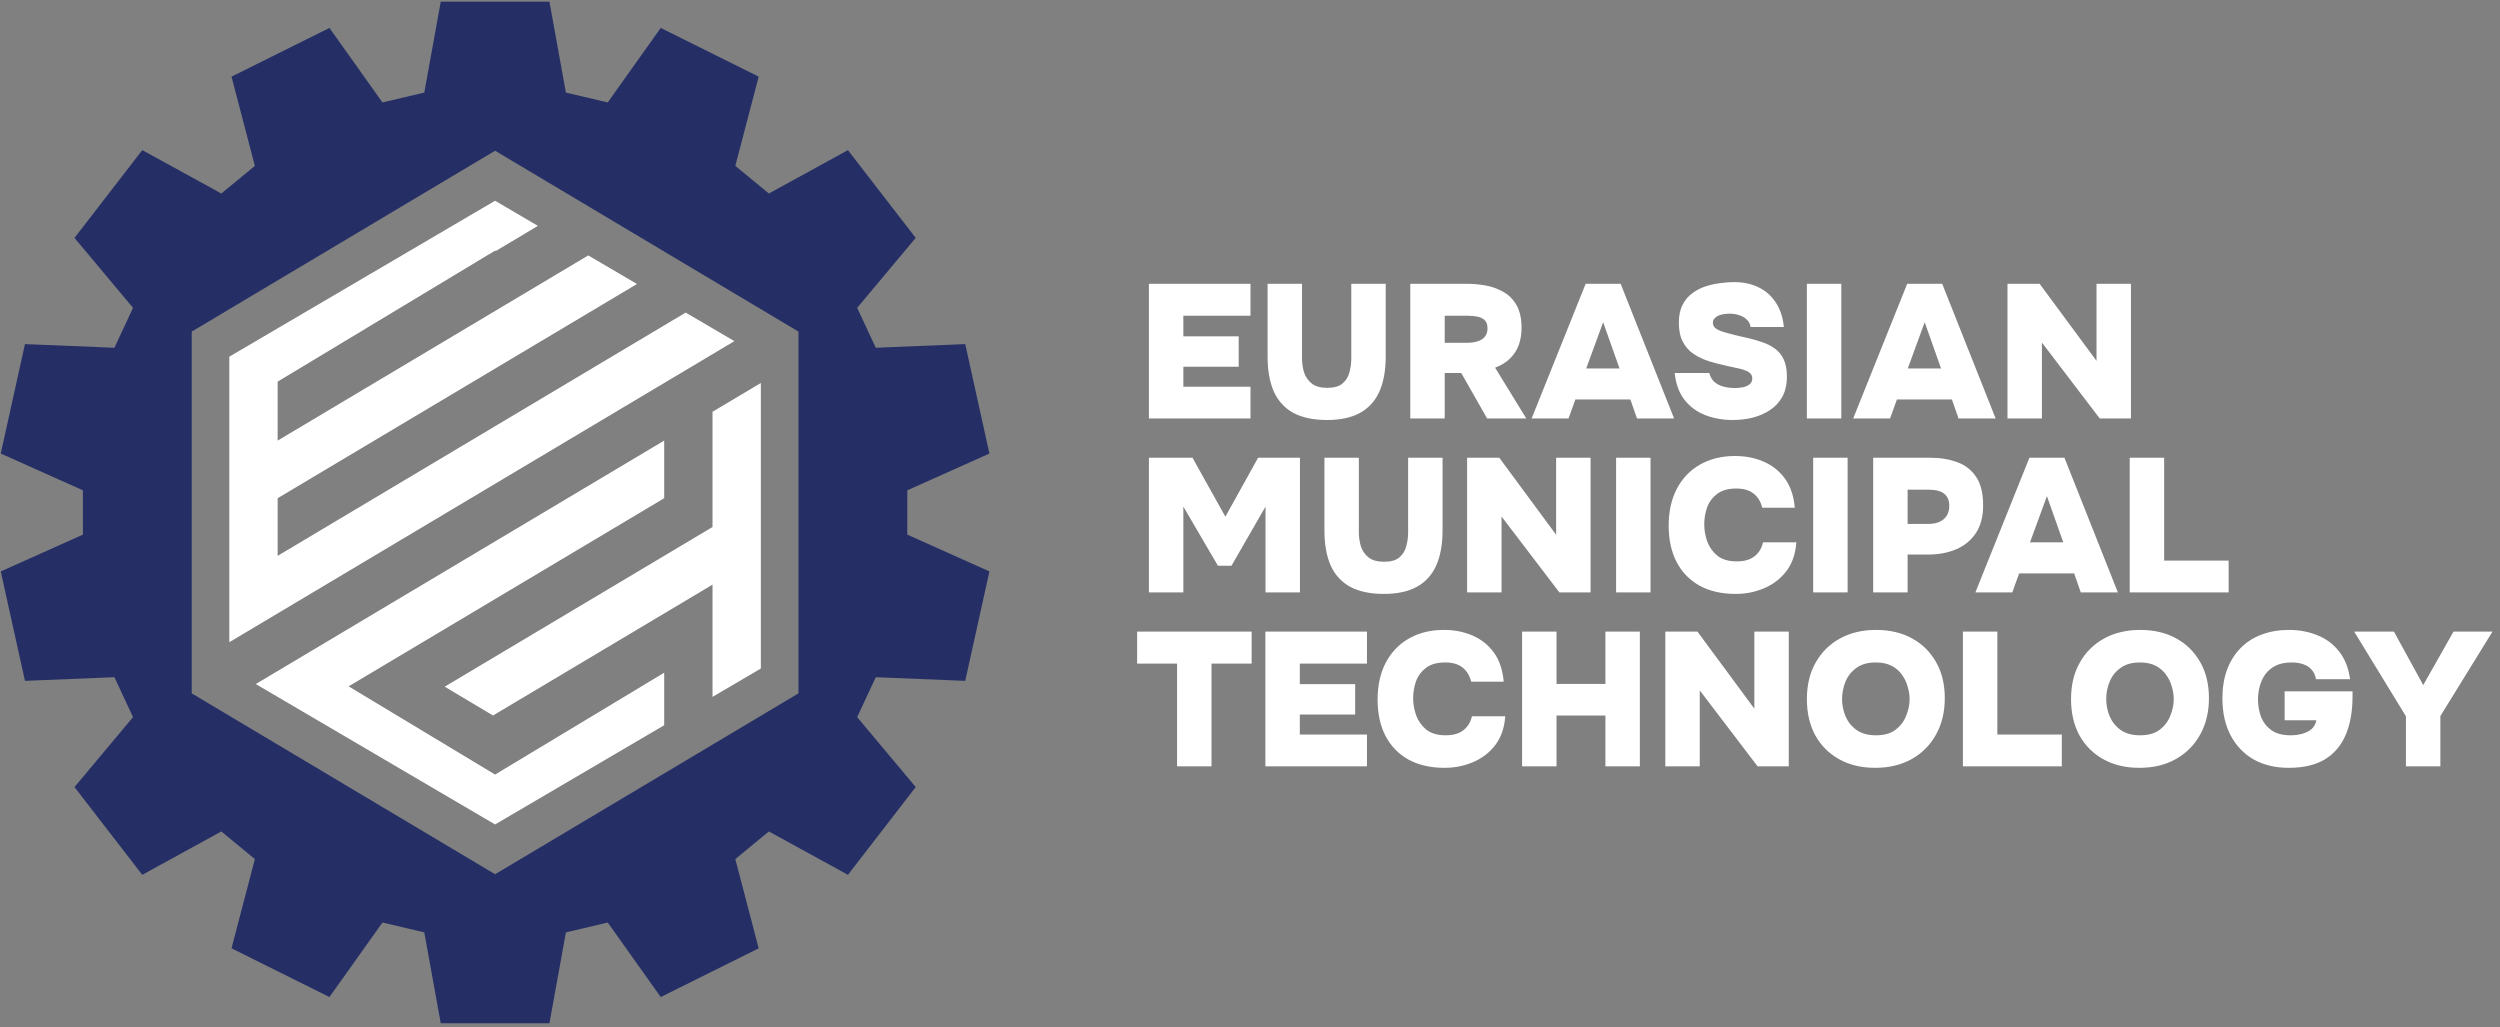 <?xml version="1.0" encoding="UTF-8"?> <svg xmlns="http://www.w3.org/2000/svg" width="460" height="189" viewBox="0 0 460 189" fill="none"><rect x="0" y="0" width="460" height="189" fill="#808080" stroke="none"/><path d="M211.4 77V52.22H230.09V58.1H217.735V61.88H227.92V67.48H217.735V71.155H230.09V77H211.4ZM244.156 77.28C241.683 77.28 239.63 76.848 237.996 75.985C236.386 75.098 235.185 73.792 234.391 72.065C233.621 70.315 233.236 68.157 233.236 65.59V52.22H239.571V65.975C239.571 66.862 239.7 67.725 239.956 68.565C240.236 69.382 240.715 70.058 241.391 70.595C242.068 71.108 243.013 71.365 244.226 71.365C245.463 71.365 246.396 71.097 247.026 70.56C247.656 70.023 248.076 69.347 248.286 68.53C248.52 67.69 248.636 66.838 248.636 65.975V52.22H254.971V65.59C254.971 68.133 254.586 70.28 253.816 72.03C253.046 73.757 251.868 75.063 250.281 75.95C248.695 76.837 246.653 77.28 244.156 77.28ZM259.491 77V52.22H269.956C271.076 52.22 272.219 52.325 273.386 52.535C274.552 52.745 275.637 53.142 276.641 53.725C277.644 54.285 278.449 55.102 279.056 56.175C279.662 57.248 279.966 58.648 279.966 60.375C279.966 61.448 279.802 62.463 279.476 63.42C279.149 64.353 278.624 65.182 277.901 65.905C277.201 66.628 276.267 67.212 275.101 67.655L280.841 77H273.631L268.871 68.635H265.826V77H259.491ZM265.826 63.07H269.991C270.597 63.07 271.122 63.012 271.566 62.895C272.032 62.778 272.417 62.615 272.721 62.405C273.047 62.172 273.292 61.892 273.456 61.565C273.619 61.238 273.701 60.853 273.701 60.41C273.701 59.757 273.537 59.267 273.211 58.94C272.884 58.613 272.452 58.392 271.916 58.275C271.379 58.158 270.772 58.1 270.096 58.1H265.826V63.07ZM281.819 77L291.759 52.22H298.199L308.034 77H301.209L299.984 73.5H289.869L288.609 77H281.819ZM291.864 67.795H297.989L294.979 59.29L291.864 67.795ZM318.813 77.28C316.993 77.28 315.301 76.977 313.738 76.37C312.198 75.763 310.926 74.818 309.923 73.535C308.943 72.252 308.348 70.618 308.138 68.635H314.508C314.671 69.288 314.974 69.825 315.418 70.245C315.861 70.642 316.409 70.933 317.063 71.12C317.739 71.307 318.463 71.4 319.233 71.4C319.699 71.4 320.178 71.353 320.668 71.26C321.158 71.167 321.566 70.992 321.893 70.735C322.243 70.478 322.418 70.105 322.418 69.615C322.418 69.265 322.313 68.985 322.103 68.775C321.916 68.542 321.636 68.355 321.263 68.215C320.913 68.052 320.469 67.912 319.933 67.795C319.723 67.748 319.501 67.702 319.268 67.655C319.058 67.608 318.848 67.562 318.638 67.515C318.428 67.468 318.206 67.422 317.973 67.375C316.783 67.118 315.639 66.827 314.543 66.5C313.446 66.15 312.478 65.695 311.638 65.135C310.798 64.575 310.133 63.828 309.643 62.895C309.153 61.962 308.908 60.783 308.908 59.36C308.908 58.053 309.141 56.957 309.608 56.07C310.074 55.16 310.693 54.437 311.463 53.9C312.233 53.34 313.073 52.92 313.983 52.64C314.893 52.36 315.791 52.173 316.678 52.08C317.564 51.963 318.358 51.905 319.058 51.905C320.784 51.905 322.301 52.232 323.608 52.885C324.914 53.515 325.964 54.448 326.758 55.685C327.574 56.922 328.064 58.415 328.228 60.165H322.103C322.033 59.652 321.823 59.22 321.473 58.87C321.123 58.497 320.668 58.217 320.108 58.03C319.571 57.82 318.941 57.715 318.218 57.715C317.798 57.715 317.401 57.75 317.028 57.82C316.654 57.89 316.328 57.995 316.048 58.135C315.791 58.275 315.581 58.45 315.418 58.66C315.254 58.87 315.173 59.115 315.173 59.395C315.173 59.768 315.313 60.083 315.593 60.34C315.896 60.597 316.328 60.818 316.888 61.005C317.471 61.192 318.183 61.39 319.023 61.6C319.419 61.693 319.804 61.787 320.178 61.88C320.551 61.95 320.924 62.032 321.298 62.125C322.324 62.358 323.281 62.627 324.168 62.93C325.078 63.233 325.871 63.63 326.548 64.12C327.248 64.61 327.796 65.275 328.193 66.115C328.589 66.932 328.788 67.982 328.788 69.265C328.788 70.735 328.508 71.983 327.948 73.01C327.388 74.013 326.629 74.83 325.673 75.46C324.716 76.09 323.643 76.557 322.453 76.86C321.263 77.14 320.049 77.28 318.813 77.28ZM332.464 77V52.22H338.799V77H332.464ZM340.984 77L350.924 52.22H357.364L367.199 77H360.374L359.149 73.5H349.034L347.774 77H340.984ZM351.029 67.795H357.154L354.144 59.29L351.029 67.795ZM369.378 77V52.22H375.293L385.758 66.395V52.22H392.093V77H386.353L375.713 63.035V77H369.378ZM211.4 109V84.22H219.415L225.47 95.07L231.49 84.22H239.19V109H232.855V93.215L226.59 104.1H224.105L217.735 93.215V109H211.4ZM254.615 109.28C252.142 109.28 250.089 108.848 248.455 107.985C246.845 107.098 245.644 105.792 244.85 104.065C244.08 102.315 243.695 100.157 243.695 97.59V84.22H250.03V97.975C250.03 98.862 250.159 99.725 250.415 100.565C250.695 101.382 251.174 102.058 251.85 102.595C252.527 103.108 253.472 103.365 254.685 103.365C255.922 103.365 256.855 103.097 257.485 102.56C258.115 102.023 258.535 101.347 258.745 100.53C258.979 99.69 259.095 98.838 259.095 97.975V84.22H265.43V97.59C265.43 100.133 265.045 102.28 264.275 104.03C263.505 105.757 262.327 107.063 260.74 107.95C259.154 108.837 257.112 109.28 254.615 109.28ZM269.949 109V84.22H275.864L286.329 98.395V84.22H292.664V109H286.924L276.284 95.035V109H269.949ZM297.362 109V84.22H303.697V109H297.362ZM319.357 109.28C316.79 109.28 314.585 108.778 312.742 107.775C310.898 106.748 309.487 105.302 308.507 103.435C307.527 101.545 307.037 99.317 307.037 96.75C307.037 94.113 307.538 91.838 308.542 89.925C309.568 87.988 310.992 86.507 312.812 85.48C314.655 84.43 316.802 83.905 319.252 83.905C321.188 83.905 322.95 84.255 324.537 84.955C326.147 85.655 327.453 86.705 328.457 88.105C329.46 89.505 330.055 91.278 330.242 93.425H324.257C323.977 92.305 323.452 91.442 322.682 90.835C321.912 90.205 320.838 89.89 319.462 89.89C317.992 89.89 316.825 90.217 315.962 90.87C315.098 91.523 314.48 92.352 314.107 93.355C313.757 94.358 313.582 95.397 313.582 96.47C313.582 97.543 313.768 98.605 314.142 99.655C314.538 100.705 315.168 101.58 316.032 102.28C316.918 102.957 318.097 103.295 319.567 103.295C320.453 103.295 321.223 103.167 321.877 102.91C322.53 102.63 323.067 102.233 323.487 101.72C323.93 101.183 324.233 100.542 324.397 99.795H330.522C330.382 101.895 329.775 103.657 328.702 105.08C327.628 106.48 326.263 107.53 324.607 108.23C322.973 108.93 321.223 109.28 319.357 109.28ZM333.626 109V84.22H339.961V109H333.626ZM344.666 109V84.22H355.061C356.998 84.22 358.701 84.5 360.171 85.06C361.641 85.597 362.796 86.507 363.636 87.79C364.476 89.05 364.896 90.788 364.896 93.005C364.896 95.035 364.453 96.727 363.566 98.08C362.68 99.41 361.478 100.402 359.961 101.055C358.445 101.708 356.73 102.035 354.816 102.035H351.001V109H344.666ZM351.001 96.4H354.816C356.03 96.4 356.975 96.108 357.651 95.525C358.328 94.942 358.666 94.113 358.666 93.04C358.666 92.083 358.363 91.36 357.756 90.87C357.173 90.357 356.181 90.1 354.781 90.1H351.001V96.4ZM363.474 109L373.414 84.22H379.854L389.689 109H382.864L381.639 105.5H371.524L370.264 109H363.474ZM373.519 99.795H379.644L376.634 91.29L373.519 99.795ZM391.868 109V84.22H398.203V103.155H410.068V109H391.868ZM216.58 141V122.1H209.23V116.22H230.3V122.1H222.915V141H216.58ZM232.83 141V116.22H251.52V122.1H239.165V125.88H249.35V131.48H239.165V135.155H251.52V141H232.83ZM265.797 141.28C263.23 141.28 261.025 140.778 259.182 139.775C257.339 138.748 255.927 137.302 254.947 135.435C253.967 133.545 253.477 131.317 253.477 128.75C253.477 126.113 253.979 123.838 254.982 121.925C256.009 119.988 257.432 118.507 259.252 117.48C261.095 116.43 263.242 115.905 265.692 115.905C267.629 115.905 269.39 116.255 270.977 116.955C272.587 117.655 273.894 118.705 274.897 120.105C275.9 121.505 276.495 123.278 276.682 125.425H270.697C270.417 124.305 269.892 123.442 269.122 122.835C268.352 122.205 267.279 121.89 265.902 121.89C264.432 121.89 263.265 122.217 262.402 122.87C261.539 123.523 260.92 124.352 260.547 125.355C260.197 126.358 260.022 127.397 260.022 128.47C260.022 129.543 260.209 130.605 260.582 131.655C260.979 132.705 261.609 133.58 262.472 134.28C263.359 134.957 264.537 135.295 266.007 135.295C266.894 135.295 267.664 135.167 268.317 134.91C268.97 134.63 269.507 134.233 269.927 133.72C270.37 133.183 270.674 132.542 270.837 131.795H276.962C276.822 133.895 276.215 135.657 275.142 137.08C274.069 138.48 272.704 139.53 271.047 140.23C269.414 140.93 267.664 141.28 265.797 141.28ZM280.067 141V116.22H286.402V125.845H295.397V116.22H301.732V141H295.397V131.655H286.402V141H280.067ZM306.419 141V116.22H312.334L322.799 130.395V116.22H329.134V141H323.394L312.754 127.035V141H306.419ZM345.031 141.28C342.511 141.28 340.306 140.755 338.416 139.705C336.526 138.655 335.056 137.185 334.006 135.295C332.98 133.382 332.466 131.165 332.466 128.645C332.466 126.055 333.003 123.815 334.076 121.925C335.15 120.012 336.643 118.53 338.556 117.48C340.47 116.43 342.686 115.905 345.206 115.905C347.703 115.905 349.896 116.418 351.786 117.445C353.676 118.472 355.158 119.93 356.231 121.82C357.305 123.687 357.841 125.903 357.841 128.47C357.841 130.99 357.305 133.218 356.231 135.155C355.181 137.068 353.688 138.573 351.751 139.67C349.838 140.743 347.598 141.28 345.031 141.28ZM345.171 135.295C346.665 135.295 347.866 134.957 348.776 134.28C349.686 133.58 350.34 132.717 350.736 131.69C351.156 130.663 351.366 129.648 351.366 128.645C351.366 127.898 351.25 127.14 351.016 126.37C350.806 125.577 350.456 124.842 349.966 124.165C349.5 123.488 348.87 122.94 348.076 122.52C347.283 122.1 346.303 121.89 345.136 121.89C343.666 121.89 342.476 122.228 341.566 122.905C340.656 123.558 339.991 124.398 339.571 125.425C339.151 126.452 338.941 127.513 338.941 128.61C338.941 129.707 339.151 130.768 339.571 131.795C340.015 132.822 340.691 133.662 341.601 134.315C342.535 134.968 343.725 135.295 345.171 135.295ZM361.175 141V116.22H367.51V135.155H379.375V141H361.175ZM393.635 141.28C391.115 141.28 388.91 140.755 387.02 139.705C385.13 138.655 383.66 137.185 382.61 135.295C381.583 133.382 381.07 131.165 381.07 128.645C381.07 126.055 381.607 123.815 382.68 121.925C383.753 120.012 385.247 118.53 387.16 117.48C389.073 116.43 391.29 115.905 393.81 115.905C396.307 115.905 398.5 116.418 400.39 117.445C402.28 118.472 403.762 119.93 404.835 121.82C405.908 123.687 406.445 125.903 406.445 128.47C406.445 130.99 405.908 133.218 404.835 135.155C403.785 137.068 402.292 138.573 400.355 139.67C398.442 140.743 396.202 141.28 393.635 141.28ZM393.775 135.295C395.268 135.295 396.47 134.957 397.38 134.28C398.29 133.58 398.943 132.717 399.34 131.69C399.76 130.663 399.97 129.648 399.97 128.645C399.97 127.898 399.853 127.14 399.62 126.37C399.41 125.577 399.06 124.842 398.57 124.165C398.103 123.488 397.473 122.94 396.68 122.52C395.887 122.1 394.907 121.89 393.74 121.89C392.27 121.89 391.08 122.228 390.17 122.905C389.26 123.558 388.595 124.398 388.175 125.425C387.755 126.452 387.545 127.513 387.545 128.61C387.545 129.707 387.755 130.768 388.175 131.795C388.618 132.822 389.295 133.662 390.205 134.315C391.138 134.968 392.328 135.295 393.775 135.295ZM421.141 141.28C418.668 141.28 416.51 140.767 414.666 139.74C412.846 138.69 411.435 137.208 410.431 135.295C409.428 133.382 408.926 131.118 408.926 128.505C408.926 126.545 409.206 124.795 409.766 123.255C410.35 121.692 411.178 120.362 412.251 119.265C413.325 118.168 414.608 117.34 416.101 116.78C417.618 116.197 419.298 115.905 421.141 115.905C423.055 115.905 424.805 116.232 426.391 116.885C428.001 117.515 429.331 118.507 430.381 119.86C431.455 121.19 432.131 122.893 432.411 124.97H426.146C426.006 124.223 425.726 123.628 425.306 123.185C424.91 122.742 424.396 122.415 423.766 122.205C423.16 121.995 422.46 121.89 421.666 121.89C420.5 121.89 419.52 122.088 418.726 122.485C417.933 122.882 417.291 123.418 416.801 124.095C416.335 124.748 415.996 125.483 415.786 126.3C415.576 127.093 415.471 127.898 415.471 128.715C415.471 129.812 415.658 130.873 416.031 131.9C416.428 132.903 417.058 133.72 417.921 134.35C418.808 134.98 419.998 135.295 421.491 135.295C422.238 135.295 422.95 135.202 423.626 135.015C424.303 134.828 424.875 134.537 425.341 134.14C425.808 133.72 426.1 133.183 426.216 132.53H420.371V127.21H432.866V128.12C432.866 130.897 432.446 133.265 431.606 135.225C430.766 137.185 429.483 138.69 427.756 139.74C426.03 140.767 423.825 141.28 421.141 141.28ZM442.691 141V131.795L433.171 116.22H440.486L445.876 126.055L451.441 116.22H458.616L449.026 131.76V141H442.691Z" fill="white"></path><path fill-rule="evenodd" clip-rule="evenodd" d="M60.619 5.139L70.373 18.847L78.068 17.033L81.097 0.312H101.098L104.127 17.033L111.822 18.847L121.576 5.139L139.597 14.101L135.3 30.523L141.471 35.604L156.019 27.624L168.49 43.773L157.719 56.643L161.143 63.986L177.603 63.315L182.054 83.451L166.942 90.221V98.371L182.054 105.142L177.603 125.278L161.143 124.607L157.719 131.95L168.49 144.82L156.019 160.968L141.471 152.989L135.3 158.07L139.597 174.492L121.576 183.454L111.822 169.746L104.127 171.559L101.098 188.28H81.097L78.068 171.559L70.373 169.746L60.619 183.454L42.598 174.492L46.895 158.07L40.724 152.989L26.176 160.968L13.705 144.82L24.476 131.95L21.052 124.607L4.591 125.278L0.141 105.142L15.253 98.371V90.221L0.141 83.451L4.591 63.315L21.052 63.986L24.476 56.643L13.705 43.773L26.176 27.624L40.724 35.604L46.895 30.523L42.598 14.101L60.619 5.139ZM146.92 61.015L91.097 27.734L35.275 61.015V127.578L91.097 160.859L146.92 127.578V61.015Z" fill="#252F66"></path><path d="M108.24 46.997L117.202 52.255L51.086 91.669V102.27L51.094 102.265V102.27L126.164 57.514L135.123 62.77L42.195 118.165V65.628L91.095 36.938L98.967 41.556L91.22 46.194L91.095 46.118L51.086 70.219V81.067L51.094 81.062V81.067L108.24 46.997Z" fill="white"></path><path d="M131.104 75.767L139.995 70.467V123.01L131.104 128.226V107.571L90.714 131.65L81.824 126.35L131.104 96.969V75.767Z" fill="white"></path><path d="M122.213 81.067L47.062 125.865L91.095 151.7L122.213 133.443V123.775L91.095 142.519L64.147 126.287L122.213 91.669V81.067Z" fill="white"></path></svg> 